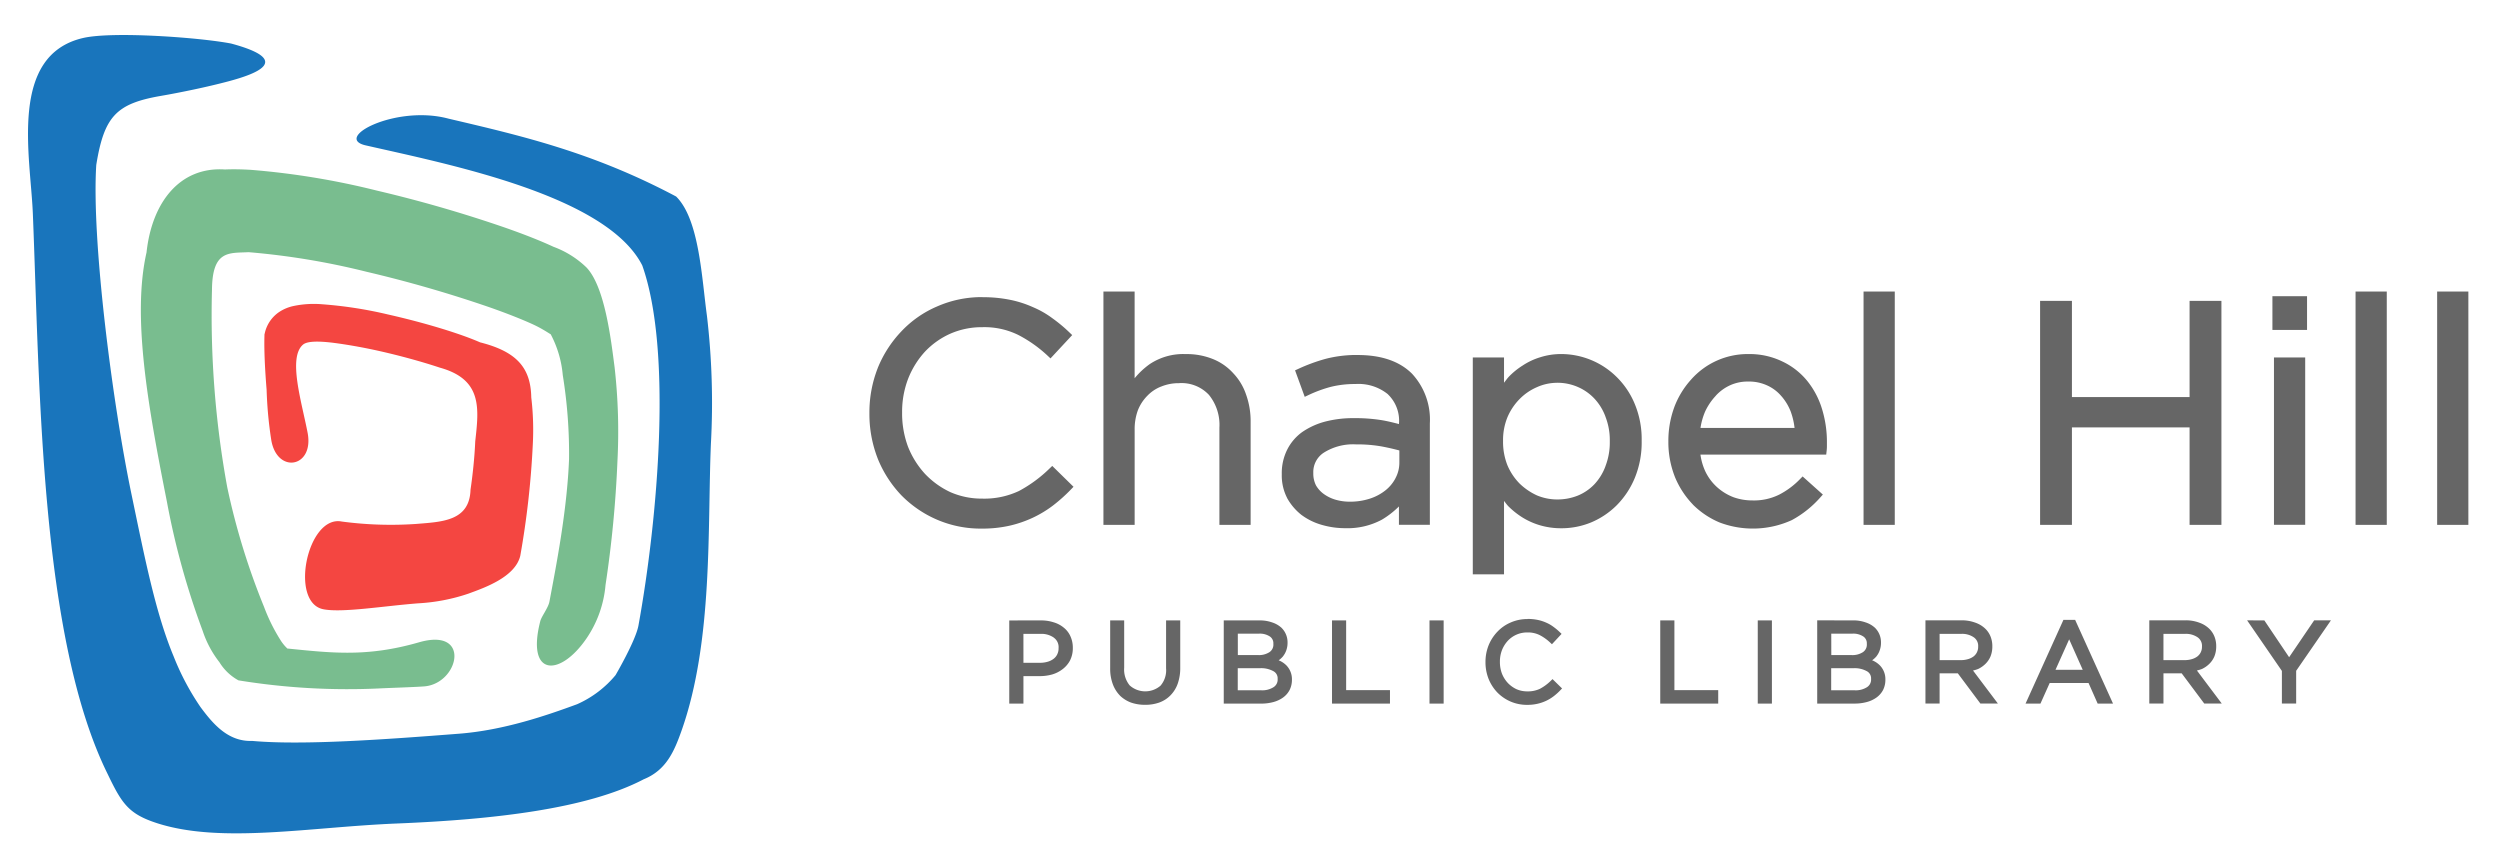 <svg xmlns="http://www.w3.org/2000/svg" xmlns:xlink="http://www.w3.org/1999/xlink" width="357" height="124" viewBox="0 0 357 124">
  <defs>
    <clipPath id="clip-path">
      <rect id="Rectangle_3122" data-name="Rectangle 3122" width="348.483" height="114" fill="none"/>
    </clipPath>
    <clipPath id="clip-site-logo">
      <rect width="357" height="124"/>
    </clipPath>
  </defs>
  <g id="site-logo" clip-path="url(#clip-site-logo)">
    <g id="Group_6780" data-name="Group 6780" transform="translate(4 5)">
      <g id="Group_6648" data-name="Group 6648" clip-path="url(#clip-path)">
        <path id="Path_53252" data-name="Path 53252" d="M348.8,106.975a19.806,19.806,0,0,1,3.659.3c.932.176,1.734.367,2.488.565v1.7a4.689,4.689,0,0,1-.558,2.268v.007a5.4,5.4,0,0,1-1.495,1.775,7.058,7.058,0,0,1-2.22,1.151,9.1,9.1,0,0,1-2.8.415,7.283,7.283,0,0,1-2.06-.287,5.511,5.511,0,0,1-1.653-.807,3.958,3.958,0,0,1-1.122-1.238,3.745,3.745,0,0,1-.382-1.692v-.087a3.3,3.3,0,0,1,1.5-2.888,7.837,7.837,0,0,1,4.641-1.18v0Zm28.687-8.8a7.311,7.311,0,0,1,2.888.577,7.144,7.144,0,0,1,2.389,1.647,7.607,7.607,0,0,1,1.611,2.605v.012a9.168,9.168,0,0,1,.622,3.471v.088a9.336,9.336,0,0,1-.622,3.514v.012a7.6,7.6,0,0,1-1.611,2.605,6.9,6.9,0,0,1-2.382,1.6,7.829,7.829,0,0,1-2.892.534,7.537,7.537,0,0,1-2.885-.576,8.88,8.88,0,0,1-2.491-1.7,8.315,8.315,0,0,1-1.737-2.613,9.012,9.012,0,0,1-.622-3.419v-.088a8.6,8.6,0,0,1,.62-3.331,8.326,8.326,0,0,1,1.744-2.615,7.77,7.77,0,0,1,2.484-1.7,7.049,7.049,0,0,1,2.88-.619v0ZM404.734,98h.022a6.21,6.21,0,0,1,2.731.564,5.734,5.734,0,0,1,2.026,1.54l.005,0v0a7.432,7.432,0,0,1,1.362,2.311v.009a9.9,9.9,0,0,1,.5,2.2H397.948a9.557,9.557,0,0,1,.645-2.3,8.478,8.478,0,0,1,1.535-2.287v-.01a6.315,6.315,0,0,1,2.081-1.509A6.058,6.058,0,0,1,404.734,98m75.106,20.459H484.3v-23.9H479.84ZM349.02,94.209a17.581,17.581,0,0,0-4.6.548,25.057,25.057,0,0,0-3.929,1.445l-.439.2,1.381,3.782.522-.247a18.793,18.793,0,0,1,3.134-1.16,14.084,14.084,0,0,1,3.576-.422,6.674,6.674,0,0,1,4.641,1.455v.009a5.221,5.221,0,0,1,1.587,4.2v.052c-.842-.218-1.689-.43-2.569-.572a24,24,0,0,0-3.887-.272,15.784,15.784,0,0,0-4.114.5,10.465,10.465,0,0,0-3.255,1.49v0a6.925,6.925,0,0,0-2.149,2.532,7.5,7.5,0,0,0-.764,3.462v.088a7.021,7.021,0,0,0,.771,3.343v.012A8.055,8.055,0,0,0,341,117.073l0,0,.005,0a8.943,8.943,0,0,0,2.908,1.407,11.877,11.877,0,0,0,3.284.462,10.394,10.394,0,0,0,5.258-1.219,12.416,12.416,0,0,0,2.43-1.889v2.624h4.416V103.977a9.636,9.636,0,0,0-2.541-7.09c-1.8-1.8-4.423-2.674-7.754-2.674l.007,0Zm29.083-.133a9.7,9.7,0,0,0-3.074.467,9.473,9.473,0,0,0-2.47,1.165,10.564,10.564,0,0,0-2.041,1.668l0,.005,0,0c-.226.252-.415.529-.626.79V94.562h-4.459v30.972h4.459V115.05c.2.24.372.5.591.731l.009.01a11.529,11.529,0,0,0,2.038,1.622,10.266,10.266,0,0,0,2.515,1.118,10.612,10.612,0,0,0,3.065.419,11.08,11.08,0,0,0,4.224-.835,11.427,11.427,0,0,0,3.659-2.456,12.1,12.1,0,0,0,2.586-3.925,13.31,13.31,0,0,0,.97-5.2v-.088a13.077,13.077,0,0,0-.97-5.2,11.592,11.592,0,0,0-2.589-3.882,11.289,11.289,0,0,0-7.884-3.29l0-.005Zm26.733,0h.007a10.787,10.787,0,0,0-8.254,3.663,12.3,12.3,0,0,0-2.4,3.965v.007a13.9,13.9,0,0,0-.828,4.823,13.477,13.477,0,0,0,.923,5.056v.009a12.617,12.617,0,0,0,2.581,3.965v.01a11.922,11.922,0,0,0,3.791,2.544h0a13.4,13.4,0,0,0,10.34-.333v0a14.834,14.834,0,0,0,4.076-3.253l.349-.392-2.89-2.589-.354.363a11.373,11.373,0,0,1-3,2.24,8.106,8.106,0,0,1-3.82.823,7.945,7.945,0,0,1-2.691-.456,7.57,7.57,0,0,1-2.309-1.4,7.211,7.211,0,0,1-1.689-2.226,8.442,8.442,0,0,1-.727-2.463h17.961l.052-.47a6.02,6.02,0,0,0,.048-.721v-.53a15.991,15.991,0,0,0-.731-4.89A11.8,11.8,0,0,0,413.1,97.8a10.177,10.177,0,0,0-3.538-2.7,10.692,10.692,0,0,0-4.733-1.023Zm41.607-7.6v31.991h4.546V104.546h16.8v13.921h4.548V86.476h-4.548v13.742h-16.8V86.476Zm-151.006-.531a15.767,15.767,0,0,0-6.487,1.326,15.239,15.239,0,0,0-5.123,3.571,16.592,16.592,0,0,0-3.373,5.241v.01a17.286,17.286,0,0,0-1.184,6.38v.09a17.414,17.414,0,0,0,1.184,6.425v.007a16.568,16.568,0,0,0,3.378,5.248,15.991,15.991,0,0,0,5.071,3.473A15.79,15.79,0,0,0,295.3,119a17.676,17.676,0,0,0,3.965-.411,16.52,16.52,0,0,0,3.333-1.141,16.11,16.11,0,0,0,2.878-1.737,23.354,23.354,0,0,0,2.577-2.306l.363-.377-3.037-2.978-.37.353a19.134,19.134,0,0,1-4.38,3.225,11.619,11.619,0,0,1-5.241,1.091,11.171,11.171,0,0,1-4.556-.925,11.962,11.962,0,0,1-3.63-2.617,12.551,12.551,0,0,1-2.413-3.853,13.6,13.6,0,0,1-.85-4.845v-.09a13.165,13.165,0,0,1,.847-4.754,12.476,12.476,0,0,1,2.415-3.9,11.336,11.336,0,0,1,3.626-2.569,11.184,11.184,0,0,1,4.56-.928,10.948,10.948,0,0,1,5.187,1.132,18.755,18.755,0,0,1,4.171,2.966l.384.361,3.1-3.331-.374-.358a21.614,21.614,0,0,0-2.439-2.033,13.27,13.27,0,0,0-2.8-1.6,15.277,15.277,0,0,0-3.286-1.051,19.046,19.046,0,0,0-3.906-.366l.012-.007Zm184.182,4.681h4.945V85.812h-4.945Zm23.524,27.841H507.6V85.15h-4.458Zm-11.652,0h4.458V85.15h-4.458Zm-70.258,0h4.458V85.15h-4.458ZM312.688,85.15v33.314h4.458v-13.61a7.853,7.853,0,0,1,.451-2.724,6.118,6.118,0,0,1,1.338-2.074l0,0v0a5.463,5.463,0,0,1,1.977-1.334h.007a6.588,6.588,0,0,1,2.538-.489A5.346,5.346,0,0,1,327.75,99.9a6.8,6.8,0,0,1,1.5,4.688v13.875h4.458V103.753a11.228,11.228,0,0,0-.65-3.891,8.224,8.224,0,0,0-1.834-3.051A7.84,7.84,0,0,0,328.3,94.78a9.981,9.981,0,0,0-3.865-.7,8.63,8.63,0,0,0-5.123,1.423,11.182,11.182,0,0,0-2.17,2.028V85.15h-4.454Z" transform="translate(-159.118 -48.516)" fill="#666"/>
        <path id="Path_53253" data-name="Path 53253" d="M443.051,200.871l0,0h3.127a3.615,3.615,0,0,1,1.99.441,1.149,1.149,0,0,1,.574,1.077v.034a1.264,1.264,0,0,1-.569,1.146,3,3,0,0,1-1.779.453h-3.348v-3.155Zm-84.743,0,0,0h3.127a3.616,3.616,0,0,1,1.991.441,1.148,1.148,0,0,1,.574,1.077v.034a1.266,1.266,0,0,1-.571,1.146,2.993,2.993,0,0,1-1.777.453h-3.348v-3.155Zm118.721-4.126,1.936,4.347h-3.884Zm13.465-.778h3.046a2.944,2.944,0,0,1,1.86.508,1.478,1.478,0,0,1,.595,1.3v.033a1.673,1.673,0,0,1-.18.793v.007a1.7,1.7,0,0,1-.477.581,2.444,2.444,0,0,1-.783.382,3.506,3.506,0,0,1-1.032.145h-3.03Zm-31.966,0h3.047a2.943,2.943,0,0,1,1.86.508,1.479,1.479,0,0,1,.6,1.3v.033a1.674,1.674,0,0,1-.181.793v.007a1.71,1.71,0,0,1-.477.581,2.476,2.476,0,0,1-.783.382,3.507,3.507,0,0,1-1.032.145h-3.03Zm-130.831,0h2.424a3.072,3.072,0,0,1,1.927.541v.009a1.65,1.65,0,0,1,.669,1.485v.032a1.815,1.815,0,0,1-.181.829v.01a1.784,1.784,0,0,1-.509.638,2.507,2.507,0,0,1-.842.427,3.758,3.758,0,0,1-1.125.157H327.7Zm115.36-.031h3a2.578,2.578,0,0,1,1.592.413,1.16,1.16,0,0,1,.487,1.012v.033a1.293,1.293,0,0,1-.553,1.179,2.744,2.744,0,0,1-1.62.422h-2.9Zm-84.744,0h3a2.574,2.574,0,0,1,1.59.413,1.156,1.156,0,0,1,.486,1.012v.033a1.289,1.289,0,0,1-.552,1.179,2.759,2.759,0,0,1-1.621.422h-2.9Zm144.128-1.9.413.6,4.553,6.62v4.662h2.038v-4.679l4.966-7.206h-2.394L508.44,199.3,504.9,194.04Zm-13.968,0v11.88h2.022v-4.318h2.6l3.225,4.318h2.5l-3.549-4.719a5.251,5.251,0,0,0,.733-.223l0,0a3.82,3.82,0,0,0,1.056-.743,3.245,3.245,0,0,0,.719-1.077,3.752,3.752,0,0,0,.249-1.4v-.031a3.656,3.656,0,0,0-.249-1.366,3.215,3.215,0,0,0-.721-1.1,3.867,3.867,0,0,0-1.473-.9,5.464,5.464,0,0,0-1.958-.328Zm0,0,0,0h0Zm-31.966,0v11.88h2.021v-4.318h2.6l3.225,4.318h2.5L463.3,201.2a5.289,5.289,0,0,0,.734-.223l0,0h0a3.859,3.859,0,0,0,1.056-.743,3.287,3.287,0,0,0,.719-1.077,3.762,3.762,0,0,0,.249-1.4v-.031a3.666,3.666,0,0,0-.249-1.366,3.216,3.216,0,0,0-.722-1.1,3.867,3.867,0,0,0-1.473-.9,5.472,5.472,0,0,0-1.958-.328Zm0,0v0Zm-15.457,0v11.884h5.324a6.566,6.566,0,0,0,1.753-.22,4.243,4.243,0,0,0,1.393-.648,3.124,3.124,0,0,0,.942-1.087v0a3.228,3.228,0,0,0,.325-1.457v-.031a2.831,2.831,0,0,0-.223-1.153,2.754,2.754,0,0,0-.589-.88,3.268,3.268,0,0,0-.857-.607c-.069-.041-.152-.06-.225-.1a3.343,3.343,0,0,0,.629-.574v-.009a2.8,2.8,0,0,0,.455-.84,3.146,3.146,0,0,0,.182-1.1v-.031a2.9,2.9,0,0,0-.82-2.045l0-.005,0,0a3.618,3.618,0,0,0-1.362-.8,5.229,5.229,0,0,0-1.81-.294Zm-8.489,11.884h2.021V194.04h-2.021ZM418.636,194.04v11.884h8.278V204h-6.256V194.04Zm-32.951,11.884h2.021V194.04h-2.021ZM371.763,194.04v11.884h8.278V204h-6.259V194.04Zm-15.458,0v11.884h5.322a6.572,6.572,0,0,0,1.756-.22,4.262,4.262,0,0,0,1.392-.648,3.121,3.121,0,0,0,.94-1.087v0a3.229,3.229,0,0,0,.327-1.457v-.031a2.832,2.832,0,0,0-.223-1.153,2.787,2.787,0,0,0-.588-.88,3.318,3.318,0,0,0-.857-.607c-.071-.041-.154-.06-.226-.1a3.368,3.368,0,0,0,.626-.574v-.009a2.859,2.859,0,0,0,.461-.84,3.218,3.218,0,0,0,.18-1.1v-.031a2.9,2.9,0,0,0-.821-2.045l0-.005,0,0a3.625,3.625,0,0,0-1.362-.8,5.231,5.231,0,0,0-1.81-.294Zm-16.219,0v6.847a6.352,6.352,0,0,0,.358,2.214,4.625,4.625,0,0,0,1.021,1.658v.009a4.6,4.6,0,0,0,1.594,1.006h0a6.074,6.074,0,0,0,2.017.323,5.928,5.928,0,0,0,2.017-.325,4.283,4.283,0,0,0,1.6-1.025,4.539,4.539,0,0,0,1.042-1.68,6.717,6.717,0,0,0,.356-2.275V194.04h-2.022v6.847a3.386,3.386,0,0,1-.795,2.479,3.338,3.338,0,0,1-4.4-.04,3.571,3.571,0,0,1-.788-2.517V194.04Zm-14.411.007v11.877H327.7V202h2.315a6.576,6.576,0,0,0,1.787-.238,4.534,4.534,0,0,0,1.5-.764,3.78,3.78,0,0,0,1.057-1.25,3.84,3.84,0,0,0,.392-1.763v-.033a3.864,3.864,0,0,0-.337-1.632,3.273,3.273,0,0,0-.947-1.236,4.039,4.039,0,0,0-1.445-.766,5.748,5.748,0,0,0-1.816-.273Zm0-.007-.009.007h.009Zm150.536-.078-.1.225-5.31,11.737h2.128l1.317-2.938H479.8l1.3,2.938h2.193l-5.412-11.962Zm-76.527-.112h0a5.877,5.877,0,0,0-2.411.493,5.668,5.668,0,0,0-1.9,1.325,6.124,6.124,0,0,0-1.252,1.945v0a6.372,6.372,0,0,0-.441,2.363v.033a6.425,6.425,0,0,0,.441,2.38v0a6.156,6.156,0,0,0,1.252,1.946,5.978,5.978,0,0,0,1.881,1.291,5.9,5.9,0,0,0,2.378.477,6.438,6.438,0,0,0,1.468-.154,6.12,6.12,0,0,0,1.237-.422,5.987,5.987,0,0,0,1.067-.645,8.394,8.394,0,0,0,.95-.849l.263-.273-1.362-1.336-.268.259a6.635,6.635,0,0,1-1.528,1.125,3.986,3.986,0,0,1-1.8.37,3.794,3.794,0,0,1-1.557-.315,4.13,4.13,0,0,1-1.243-.9,4.3,4.3,0,0,1-.828-1.322,4.681,4.681,0,0,1-.291-1.67v-.033a4.556,4.556,0,0,1,.289-1.637,4.314,4.314,0,0,1,.83-1.338,3.759,3.759,0,0,1,2.8-1.2,3.741,3.741,0,0,1,1.775.385,6.506,6.506,0,0,1,1.454,1.034l.282.264,1.376-1.479-.272-.263a8.258,8.258,0,0,0-.892-.745,4.952,4.952,0,0,0-1.042-.6,5.756,5.756,0,0,0-1.219-.39,7.021,7.021,0,0,0-1.445-.135Z" transform="translate(-185.553 -110.449)" fill="#666"/>
        <path id="Path_53254" data-name="Path 53254" d="M.688,25.439c1,24.628,1.015,60.587,10.707,80.138,2.02,4.207,2.983,5.666,7.054,6.98,9.182,2.952,21.769.546,34.2.04,13.835-.562,27.211-2.085,35.271-6.316,3.245-1.312,4.368-4.04,5.39-6.9,4.544-12.826,3.706-29.029,4.206-40.987A106.654,106.654,0,0,0,96.952,40.1c-.748-5.474-1.1-13.776-4.4-17.038C80.664,16.748,70.519,14.4,60.039,11.941c-7.546-2.023-16.665,2.807-11.716,3.842C60.2,18.491,82.638,22.912,87.716,32.905c4.318,12.2,2.226,36.138-.541,51.4C86.788,86.479,83.9,91.41,83.9,91.41a15.033,15.033,0,0,1-5.493,4.154c-4.349,1.6-10.465,3.713-16.852,4.209-10.516.819-22.346,1.68-29.542,1.03-3.469.133-5.633-2.479-7.382-4.835a36.44,36.44,0,0,1-3.826-7.215c-2.593-6.209-4.117-14.01-6.031-23.185C12.107,52.8,9.056,29.432,9.747,18.554c1.127-6.962,2.868-8.756,9.229-9.861,2.762-.477,6.641-1.274,9.678-2.088,3.971-1.063,9.243-3,.354-5.386C24.578.358,12.3-.537,7.977.4-2.806,2.8.348,17.237.688,25.439" transform="translate(0 0)" fill="#1975bc"/>
        <path id="Path_53255" data-name="Path 53255" d="M49.458,44.589c-6.451-.42-10.422,4.71-11.189,11.844-2.066,9.1.157,21.743,2.9,35.554a110.493,110.493,0,0,0,5.117,18.492,14.79,14.79,0,0,0,2.392,4.475,7.3,7.3,0,0,0,2.716,2.589A96.807,96.807,0,0,0,71.417,118.7c1.332-.071,5.111-.19,6.456-.292,5-.348,6.833-8.465-.691-6.3-7.371,2.123-12.376,1.54-18.885.878.192.028-.141-.091-.759-.973a25.536,25.536,0,0,1-2.482-4.943A99.91,99.91,0,0,1,49.8,90,136.243,136.243,0,0,1,47.613,61.8c.043-5.725,2.425-5.255,5.236-5.4a105.616,105.616,0,0,1,16.813,2.791,180.472,180.472,0,0,1,17.6,5.081c2.5.878,4.665,1.735,6.252,2.468s2.714,1.609,2.441,1.327a15.233,15.233,0,0,1,1.749,5.872,70.449,70.449,0,0,1,.9,12.013c-.294,7.476-1.886,15.46-2.8,20.343-.163.883-1.165,2.157-1.314,2.814-2.024,7.948,2.824,7.974,6.61,2.439a15.966,15.966,0,0,0,2.712-7.619,162.733,162.733,0,0,0,1.7-17.649,81.843,81.843,0,0,0-.4-13.408c-.527-4.062-1.4-11.567-4.036-14.305a13.507,13.507,0,0,0-4.693-2.937c-1.907-.882-4.242-1.8-6.889-2.726a187.357,187.357,0,0,0-18.338-5.3,110.277,110.277,0,0,0-18.055-2.968c-1.291-.071-2.5-.1-3.65-.045Z" transform="translate(-21.343 -25.388)" fill="#79bd8f"/>
        <path id="Path_53256" data-name="Path 53256" d="M86.709,89.315a14.212,14.212,0,0,0-4,.228,6,6,0,0,0-2.181.9,4.935,4.935,0,0,0-1.972,2.8l-.093.384-.009.394c-.043,1.825.061,4.425.313,7.481a57.969,57.969,0,0,0,.646,7.073c.749,5.016,6.138,4.131,5.22-.856-.842-4.415-2.856-10.788-.662-12.643.785-.662,3.224-.42,5.1-.152,1.709.244,3.7.6,5.709,1.049,3.1.693,6.273,1.576,8.729,2.394,6.1,1.689,5.573,5.827,5.051,10.517-.1,2.373-.375,4.867-.674,6.91-.136,4.493-4.073,4.589-7.8,4.893a52.967,52.967,0,0,1-10.592-.347c-4.927-.961-7.523,11.64-2.581,12.535,2.709.51,8.513-.467,13.488-.854a26.755,26.755,0,0,0,7.178-1.381c2.245-.825,6.674-2.342,7.412-5.4a124.322,124.322,0,0,0,1.786-15.856,39.351,39.351,0,0,0-.216-6.771c-.078-4.242-2.092-6.539-7.308-7.859-1.042-.458-2.266-.911-3.644-1.371-2.757-.919-6.114-1.846-9.463-2.6a59.779,59.779,0,0,0-9.443-1.468Z" transform="translate(-44.696 -50.866)" fill="#f44641"/>
      </g>
    </g>
  </g>
</svg>
